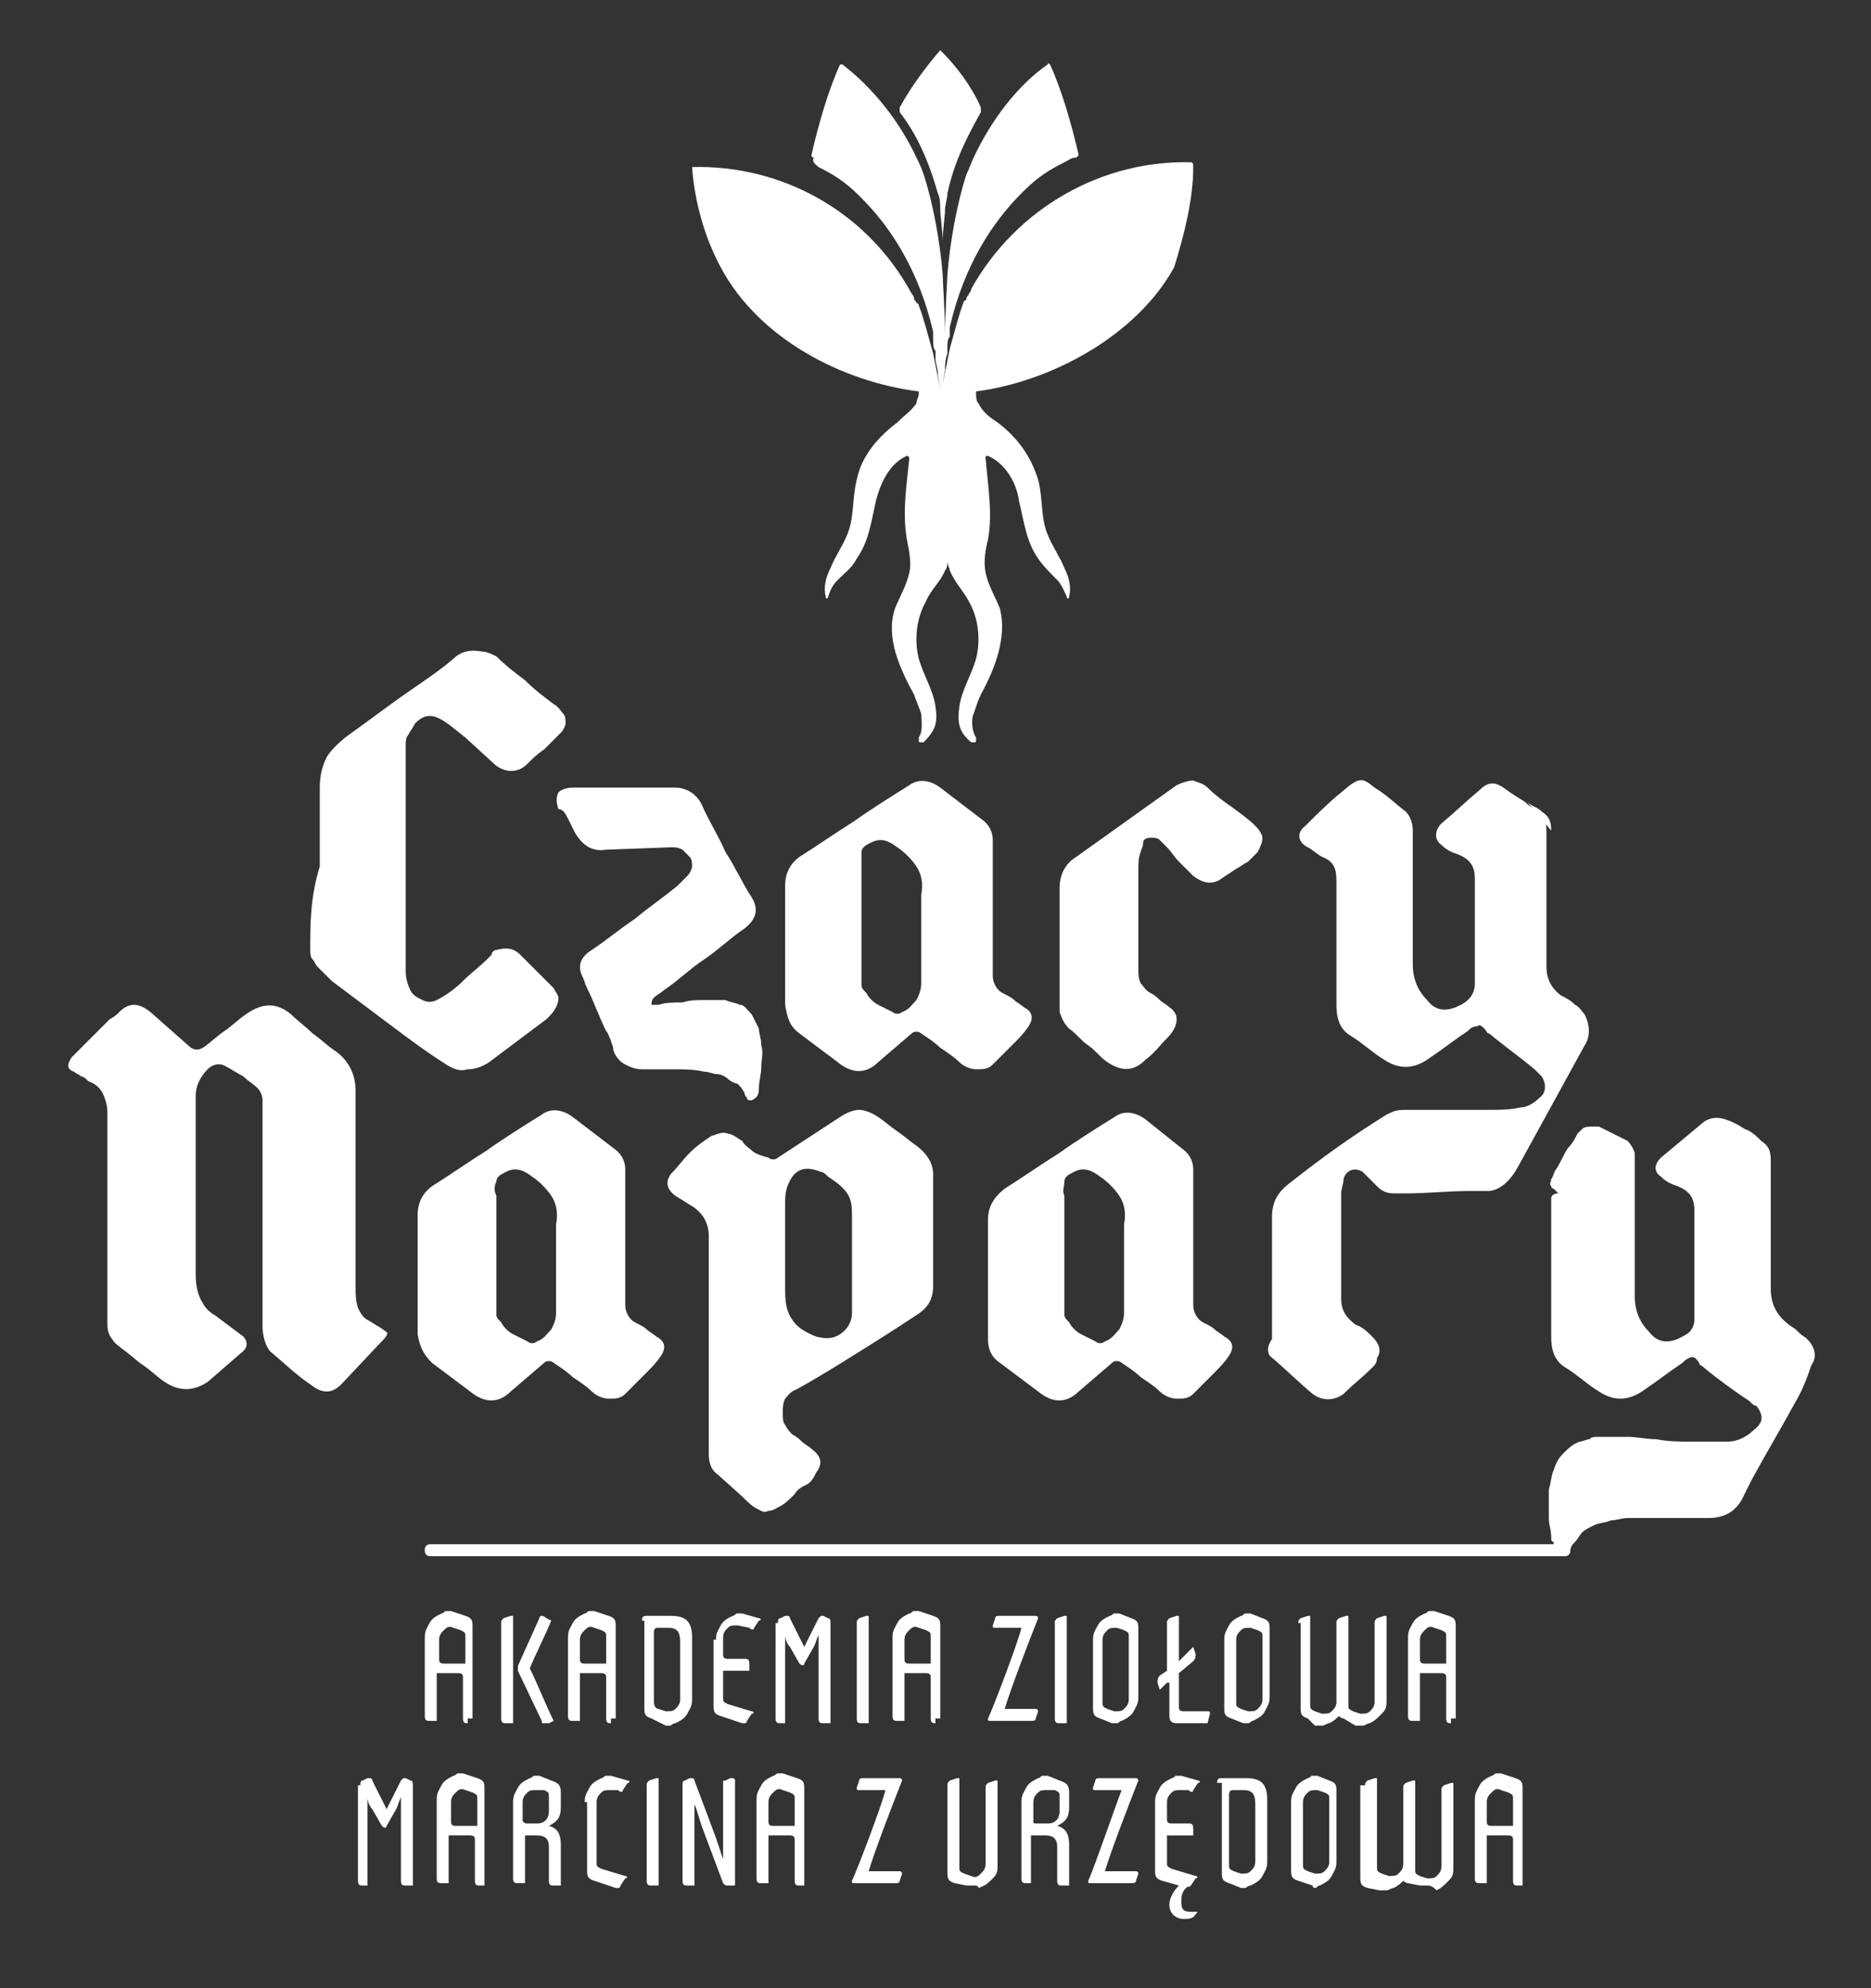 <?xml version="1.0" encoding="utf-8"?>
<!-- Generator: Adobe Illustrator 27.4.1, SVG Export Plug-In . SVG Version: 6.00 Build 0)  -->
<svg version="1.1" id="Warstwa_1" xmlns="http://www.w3.org/2000/svg" xmlns:xlink="http://www.w3.org/1999/xlink" x="0px" y="0px"
	 viewBox="0 0 78.4 83.3" style="enable-background:new 0 0 78.4 83.3;" xml:space="preserve">
<rect x="0" y="0" width="78.4" height="83.3" fill="#333333" stroke="none"/>
<style type="text/css">
	.st0{fill:#FFFFFF;}
</style>
<g>
	<g>
		<g>
			<path class="st0" d="M19.6,72.2c-0.1,0-0.2,0-0.2-0.2v-1.7c0-0.1,0-0.2-0.2-0.2h-0.9v2h-0.3c-0.1,0-0.2,0-0.2-0.2v-3.3
				c0-0.3,0.1-0.4,0.2-0.6c0.1-0.2,0.3-0.3,0.5-0.4c0.1,0,0.1-0.1,0.2-0.1c0.1,0,0.2,0,0.2,0l0.6,0.2c0.3,0.1,0.3,0.2,0.3,0.5v3.8
				H19.6z M19.5,68.6c0-0.2,0-0.2-0.2-0.3L19,68.2c-0.2-0.1-0.3,0-0.4,0.1c-0.1,0.1-0.2,0.2-0.2,0.4v0.8c0,0.1,0,0.2,0.2,0.2h0.9
				V68.6z"/>
			<path class="st0" d="M21,68c0-0.1,0-0.1,0.1-0.2l0.3-0.1c0,0,0.1,0,0.1,0c0,0,0,0,0,0.1v4.4h-0.3c-0.1,0-0.2,0-0.2-0.2V68z
				 M21.7,70c0-0.1,0-0.2,0-0.2l0.9-2c0-0.1,0.1-0.1,0.1-0.1c0,0,0.1,0,0.2,0.1l0.2,0.1c-0.2,0.5-0.7,1.5-0.9,2
				c0.3,0.6,0.7,1.6,1,2.2l-0.2,0.1c0,0-0.1,0-0.2,0c-0.1,0-0.1,0-0.1-0.1L21.7,70z"/>
			<path class="st0" d="M25.6,72.2c-0.1,0-0.2,0-0.2-0.2v-1.7c0-0.1,0-0.2-0.2-0.2h-0.9v2H24c-0.1,0-0.2,0-0.2-0.2v-3.3
				c0-0.3,0.1-0.4,0.2-0.6c0.1-0.2,0.3-0.3,0.5-0.4c0.1,0,0.1-0.1,0.2-0.1c0.1,0,0.2,0,0.2,0l0.6,0.2c0.3,0.1,0.3,0.2,0.3,0.5v3.8
				H25.6z M25.4,68.6c0-0.2,0-0.2-0.2-0.3l-0.3-0.1c-0.2-0.1-0.3,0-0.4,0.1c-0.1,0.1-0.2,0.2-0.2,0.4v0.8c0,0.1,0,0.2,0.2,0.2h0.9
				V68.6z"/>
			<path class="st0" d="M26.9,67.9c0-0.2,0.1-0.2,0.2-0.2h1c0.6,0,0.9,0.2,0.9,0.9v2.6c0,0.3-0.1,0.4-0.2,0.6
				c-0.1,0.2-0.3,0.3-0.5,0.4c-0.1,0-0.2,0.1-0.2,0.1c-0.1,0-0.2,0-0.2,0L27.3,72c-0.3-0.1-0.3-0.2-0.3-0.5V67.9z M27.6,71.6
				l0.3,0.1c0.2,0,0.3,0,0.4-0.1c0.1-0.1,0.2-0.2,0.2-0.4v-2.4c0-0.4-0.1-0.6-0.5-0.6h-0.4c-0.1,0-0.2,0-0.2,0.2v2.9
				C27.4,71.5,27.5,71.6,27.6,71.6z"/>
			<path class="st0" d="M30,68.7c0-0.3,0.1-0.4,0.2-0.6c0.1-0.2,0.3-0.3,0.5-0.4c0.1,0,0.1-0.1,0.2-0.1c0.1,0,0.2,0,0.2,0l0.7,0.2
				c0.1,0,0.1,0.1,0,0.1l-0.2,0.3c0,0.1-0.1,0.1-0.2,0l-0.5-0.1c-0.2,0-0.3,0-0.4,0.1c-0.1,0.1-0.2,0.2-0.2,0.4v0.7
				c0,0.1,0,0.2,0.2,0.2h0.7c0.1,0,0.2,0,0.2,0.2v0.3h-1.1v1.1c0,0.2,0,0.2,0.2,0.3l1,0.3c0.1,0,0.1,0.1,0,0.1l-0.2,0.3
				c0,0,0,0.1-0.1,0.1c0,0-0.1,0-0.1,0l-0.9-0.3c-0.3-0.1-0.3-0.2-0.3-0.5V68.7z"/>
			<path class="st0" d="M32.6,68c0-0.1,0-0.2,0.1-0.2l0.2-0.1c0,0,0.1,0,0.1,0c0,0,0.1,0,0.1,0.1l0.6,1.2l0.6-1.2
				c0.1-0.1,0.1-0.1,0.1-0.1c0,0,0.1,0,0.1,0l0.2,0.1c0.1,0,0.1,0.1,0.1,0.2v4.2h-0.3c-0.1,0-0.2,0-0.2-0.2v-2.7c0-0.3,0-0.5,0-0.8
				c-0.1,0.2-0.1,0.3-0.2,0.5l-0.4,0.7c0,0.1-0.1,0.1-0.2,0l-0.4-0.7c-0.1-0.1-0.2-0.3-0.2-0.5c0,0.3,0,0.6,0,0.8v2.9h-0.2
				c-0.1,0-0.2,0-0.2-0.2V68z"/>
			<path class="st0" d="M35.9,68c0-0.1,0-0.1,0.1-0.2l0.3-0.1c0,0,0.1,0,0.1,0c0,0,0,0,0,0.1v4.4h-0.3c-0.1,0-0.2,0-0.2-0.2V68z"/>
			<path class="st0" d="M39.2,72.2c-0.1,0-0.2,0-0.2-0.2v-1.7c0-0.1,0-0.2-0.2-0.2h-0.9v2h-0.3c-0.1,0-0.2,0-0.2-0.2v-3.3
				c0-0.3,0.1-0.4,0.2-0.6c0.1-0.2,0.3-0.3,0.5-0.4c0.1,0,0.1-0.1,0.2-0.1c0.1,0,0.2,0,0.2,0l0.6,0.2c0.3,0.1,0.3,0.2,0.3,0.5v3.8
				H39.2z M39,68.6c0-0.2,0-0.2-0.2-0.3l-0.3-0.1c-0.2-0.1-0.3,0-0.4,0.1c-0.1,0.1-0.2,0.2-0.2,0.4v0.8c0,0.1,0,0.2,0.2,0.2H39V68.6
				z"/>
			<path class="st0" d="M42.8,68.2h-1.1c-0.1,0-0.1,0-0.1-0.1l0.1-0.3c0-0.1,0.1-0.1,0.2-0.1h1.5c0.1,0,0.1,0.1,0.1,0.1
				c-0.4,1-1.2,3.1-1.4,3.8h1.3c0.1,0,0.1,0.1,0.1,0.1l-0.1,0.3c0,0.1-0.1,0.1-0.2,0.1h-1.7c-0.1,0-0.1,0-0.1-0.1
				C41.6,71.6,42.7,68.7,42.8,68.2z"/>
			<path class="st0" d="M44.2,68c0-0.1,0-0.1,0.1-0.2l0.3-0.1c0,0,0.1,0,0.1,0c0,0,0,0,0,0.1v4.4h-0.3c-0.1,0-0.2,0-0.2-0.2V68z"/>
			<path class="st0" d="M46.1,72c-0.3-0.1-0.3-0.2-0.3-0.5v-2.8c0-0.3,0.1-0.4,0.2-0.6c0.1-0.2,0.3-0.3,0.5-0.4
				c0.1,0,0.1-0.1,0.2-0.1c0.1,0,0.2,0,0.2,0l0.5,0.2c0.3,0.1,0.3,0.2,0.3,0.5v2.8c0,0.3-0.1,0.4-0.2,0.6c-0.1,0.2-0.3,0.3-0.5,0.4
				c-0.1,0-0.1,0.1-0.2,0.1s-0.2,0-0.2,0L46.1,72z M47.3,68.6c0-0.2,0-0.2-0.2-0.3l-0.3-0.1c-0.2,0-0.3,0-0.4,0.1
				c-0.1,0.1-0.2,0.2-0.2,0.4v2.6c0,0.2,0,0.2,0.2,0.3l0.3,0.1c0.2,0,0.3,0,0.4-0.1c0.1-0.1,0.2-0.2,0.2-0.4V68.6z"/>
			<path class="st0" d="M48.9,70.5l-0.3,0.3l-0.1-0.3c0-0.1,0-0.2,0.1-0.3l0.3-0.2V68c0-0.1,0-0.1,0.1-0.2l0.3-0.1c0,0,0.1,0,0.1,0
				c0,0,0,0,0,0.1v1.8L50,69l0.1,0.3c0,0.1,0,0.2-0.1,0.3l-0.6,0.5v1.4c0,0.1,0,0.2,0.2,0.2h1c0.1,0,0.1,0,0.1,0.1l-0.1,0.4h-1.3
				c-0.2,0-0.3-0.1-0.3-0.3V70.5z"/>
			<path class="st0" d="M51.6,72c-0.3-0.1-0.3-0.2-0.3-0.5v-2.8c0-0.3,0.1-0.4,0.2-0.6c0.1-0.2,0.3-0.3,0.5-0.4
				c0.1,0,0.1-0.1,0.2-0.1c0.1,0,0.2,0,0.2,0l0.5,0.2c0.3,0.1,0.3,0.2,0.3,0.5v2.8c0,0.3-0.1,0.4-0.2,0.6c-0.1,0.2-0.3,0.3-0.5,0.4
				c-0.1,0-0.1,0.1-0.2,0.1c-0.1,0-0.2,0-0.2,0L51.6,72z M52.9,68.6c0-0.2,0-0.2-0.2-0.3l-0.3-0.1c-0.2,0-0.3,0-0.4,0.1
				c-0.1,0.1-0.2,0.2-0.2,0.4v2.6c0,0.2,0,0.2,0.2,0.3l0.3,0.1c0.2,0,0.3,0,0.4-0.1c0.1-0.1,0.2-0.2,0.2-0.4V68.6z"/>
			<path class="st0" d="M54.4,68c0-0.1,0-0.1,0.1-0.2l0.3-0.1c0,0,0.1,0,0.1,0c0,0,0,0,0,0.1v3.6c0,0.2,0,0.2,0.2,0.3l0.3,0.1
				c0.2,0,0.3,0,0.4-0.1c0.1-0.1,0.2-0.2,0.2-0.4V68c0-0.1,0-0.1,0.1-0.2l0.3-0.1c0,0,0.1,0,0.1,0c0,0,0,0,0,0.1v3.6
				c0,0.2,0,0.2,0.2,0.3l0.3,0.1c0.2,0,0.3,0,0.4-0.1c0.1-0.1,0.2-0.2,0.2-0.4V68c0-0.1,0-0.1,0.1-0.2l0.3-0.1c0,0,0.1,0,0.1,0
				c0,0,0,0,0,0.1v3.4c0,0.3,0,0.4-0.2,0.6c-0.2,0.2-0.3,0.3-0.5,0.4c-0.1,0-0.2,0.1-0.3,0.1c-0.1,0-0.2,0-0.3,0L56.3,72
				c-0.1,0-0.2-0.1-0.2-0.1c-0.1,0.1-0.2,0.2-0.4,0.3c-0.1,0-0.2,0.1-0.3,0.1c-0.1,0-0.2,0-0.3,0L54.8,72c-0.3-0.1-0.3-0.2-0.3-0.5
				V68z"/>
			<path class="st0" d="M60.8,72.2c-0.1,0-0.2,0-0.2-0.2v-1.7c0-0.1,0-0.2-0.2-0.2h-0.9v2h-0.3c-0.1,0-0.2,0-0.2-0.2v-3.3
				c0-0.3,0.1-0.4,0.2-0.6c0.1-0.2,0.3-0.3,0.5-0.4c0.1,0,0.1-0.1,0.2-0.1c0.1,0,0.2,0,0.2,0l0.6,0.2c0.3,0.1,0.3,0.2,0.3,0.5v3.8
				H60.8z M60.6,68.6c0-0.2,0-0.2-0.2-0.3l-0.3-0.1c-0.2-0.1-0.3,0-0.4,0.1c-0.1,0.1-0.2,0.2-0.2,0.4v0.8c0,0.1,0,0.2,0.2,0.2h0.9
				V68.6z"/>
			<path class="st0" d="M15.1,74.8c0-0.1,0-0.2,0.1-0.2l0.2-0.1c0,0,0.1,0,0.1,0c0,0,0.1,0,0.1,0.1l0.6,1.2l0.6-1.2
				c0.1-0.1,0.1-0.1,0.1-0.1c0,0,0.1,0,0.1,0l0.2,0.1c0.1,0,0.1,0.1,0.1,0.2V79h-0.3c-0.1,0-0.2,0-0.2-0.2v-2.7c0-0.3,0-0.5,0-0.8
				c-0.1,0.2-0.1,0.3-0.2,0.5l-0.4,0.7c0,0.1-0.1,0.1-0.2,0l-0.4-0.7c-0.1-0.1-0.2-0.3-0.2-0.5c0,0.3,0,0.6,0,0.8V79h-0.2
				c-0.1,0-0.2,0-0.2-0.2V74.8z"/>
			<path class="st0" d="M20.1,79c-0.1,0-0.2,0-0.2-0.2v-1.7c0-0.1,0-0.2-0.2-0.2h-0.9v2h-0.3c-0.1,0-0.2,0-0.2-0.2v-3.3
				c0-0.3,0.1-0.4,0.2-0.6c0.1-0.2,0.3-0.3,0.5-0.4c0.1,0,0.1-0.1,0.2-0.1c0.1,0,0.2,0,0.2,0l0.6,0.2c0.3,0.1,0.3,0.2,0.3,0.5V79
				H20.1z M20,75.4c0-0.2,0-0.2-0.2-0.3L19.5,75c-0.2-0.1-0.3,0-0.4,0.1c-0.1,0.1-0.2,0.2-0.2,0.4v0.8c0,0.1,0,0.2,0.2,0.2H20V75.4z
				"/>
			<path class="st0" d="M21.5,75.5c0-0.3,0.1-0.4,0.2-0.6c0.1-0.2,0.3-0.3,0.5-0.4c0.1,0,0.1-0.1,0.2-0.1c0.1,0,0.2,0,0.2,0l0.5,0.2
				c0.3,0.1,0.4,0.2,0.4,0.5v0.6c0,0.4-0.1,0.6-0.5,0.8c0.4,0.1,0.5,0.4,0.5,0.8V79h-0.3c-0.1,0-0.2,0-0.2-0.2v-1.4
				c0-0.3-0.1-0.5-0.5-0.5H22v2h-0.3c-0.1,0-0.2,0-0.2-0.2V75.5z M22.1,76.4h0.4c0.4,0,0.5-0.3,0.5-0.5v-0.6c0-0.2,0-0.2-0.2-0.3
				L22.5,75c-0.2,0-0.3,0-0.4,0.1c-0.1,0.1-0.2,0.2-0.2,0.4v0.8C22,76.4,22,76.4,22.1,76.4z"/>
			<path class="st0" d="M24.5,75.5c0-0.3,0.1-0.4,0.2-0.6c0.1-0.2,0.3-0.3,0.5-0.4c0.1,0,0.1-0.1,0.2-0.1c0.1,0,0.2,0,0.2,0l0.7,0.2
				c0.1,0,0.1,0.1,0,0.1l-0.2,0.3c0,0.1-0.1,0.1-0.2,0L25.6,75c-0.2,0-0.3,0-0.4,0.1c-0.1,0.1-0.2,0.2-0.2,0.4V78
				c0,0.2,0,0.2,0.2,0.3l1,0.3c0.1,0,0.1,0.1,0,0.1L26,79c0,0,0,0.1-0.1,0.1c0,0-0.1,0-0.1,0l-0.9-0.3c-0.3-0.1-0.3-0.2-0.3-0.5
				V75.5z"/>
			<path class="st0" d="M27.1,74.8c0-0.1,0-0.1,0.1-0.2l0.3-0.1c0,0,0.1,0,0.1,0c0,0,0,0,0,0.1V79h-0.3c-0.1,0-0.2,0-0.2-0.2V74.8z"
				/>
			<path class="st0" d="M28.6,74.8c0-0.1,0-0.2,0.1-0.2l0.2-0.1c0,0,0,0,0.1,0c0,0,0.1,0,0.1,0.1L30,77c0.1,0.3,0.2,0.6,0.3,0.9
				c0-0.3,0-0.7,0-0.9v-2.3c0-0.1,0-0.1,0.1-0.1l0.2-0.1c0,0,0.1,0,0.1,0c0,0,0.1,0,0.1,0.1V79h-0.3c-0.1,0-0.1,0-0.2-0.1l-0.9-2.4
				c-0.1-0.3-0.2-0.7-0.3-0.9c0,0.3,0,0.6,0,1V79h-0.3c-0.1,0-0.2,0-0.2-0.2V74.8z"/>
			<path class="st0" d="M33.5,79c-0.1,0-0.2,0-0.2-0.2v-1.7c0-0.1,0-0.2-0.2-0.2h-0.9v2h-0.3c-0.1,0-0.2,0-0.2-0.2v-3.3
				c0-0.3,0.1-0.4,0.2-0.6c0.1-0.2,0.3-0.3,0.5-0.4c0.1,0,0.1-0.1,0.2-0.1c0.1,0,0.2,0,0.2,0l0.6,0.2c0.3,0.1,0.3,0.2,0.3,0.5V79
				H33.5z M33.3,75.4c0-0.2,0-0.2-0.2-0.3L32.8,75c-0.2-0.1-0.3,0-0.4,0.1c-0.1,0.1-0.2,0.2-0.2,0.4v0.8c0,0.1,0,0.2,0.2,0.2h0.9
				V75.4z"/>
			<path class="st0" d="M37.1,75H36c-0.1,0-0.1,0-0.1-0.1l0.1-0.3c0-0.1,0.1-0.1,0.2-0.1h1.5c0.1,0,0.1,0.1,0.1,0.1
				c-0.4,1-1.2,3.1-1.4,3.8h1.3c0.1,0,0.1,0.1,0.1,0.1l-0.1,0.3c0,0.1-0.1,0.1-0.2,0.1h-1.7c-0.1,0-0.1,0-0.1-0.1
				C35.9,78.4,37,75.5,37.1,75z"/>
			<path class="st0" d="M39.7,74.8c0-0.1,0-0.1,0.1-0.2l0.3-0.1c0,0,0.1,0,0.1,0c0,0,0,0,0,0.1v3.6c0,0.2,0,0.2,0.2,0.3l0.3,0.1
				c0.2,0.1,0.3,0,0.4-0.1c0.1-0.1,0.2-0.2,0.2-0.4v-3.2c0-0.1,0-0.1,0.1-0.2l0.3-0.1c0,0,0.1,0,0.1,0c0,0,0,0,0,0.1v3.4
				c0,0.3,0,0.4-0.2,0.6c-0.2,0.2-0.3,0.3-0.6,0.4C41,79,40.9,79,40.8,79c-0.1,0-0.2,0-0.3,0l-0.5-0.1c-0.3-0.1-0.3-0.2-0.3-0.5
				V74.8z"/>
			<path class="st0" d="M42.8,75.5c0-0.3,0.1-0.4,0.2-0.6c0.1-0.2,0.3-0.3,0.5-0.4c0.1,0,0.1-0.1,0.2-0.1c0.1,0,0.2,0,0.2,0l0.5,0.2
				c0.3,0.1,0.4,0.2,0.4,0.5v0.6c0,0.4-0.1,0.6-0.5,0.8c0.4,0.1,0.5,0.4,0.5,0.8V79h-0.3c-0.1,0-0.2,0-0.2-0.2v-1.4
				c0-0.3-0.1-0.5-0.5-0.5h-0.6v2H43c-0.1,0-0.2,0-0.2-0.2V75.5z M43.5,76.4h0.4c0.4,0,0.5-0.3,0.5-0.5v-0.6c0-0.2,0-0.2-0.2-0.3
				L43.9,75c-0.2,0-0.3,0-0.4,0.1c-0.1,0.1-0.2,0.2-0.2,0.4v0.8C43.3,76.4,43.3,76.4,43.5,76.4z"/>
			<path class="st0" d="M47,75h-1.1c-0.1,0-0.1,0-0.1-0.1l0.1-0.3c0-0.1,0.1-0.1,0.2-0.1h1.5c0.1,0,0.1,0.1,0.1,0.1
				c-0.4,1-1.2,3.1-1.4,3.8h1.3c0.1,0,0.1,0.1,0.1,0.1l-0.1,0.3c0,0.1-0.1,0.1-0.2,0.1h-1.7c-0.1,0-0.1,0-0.1-0.1
				C45.8,78.4,46.8,75.5,47,75z"/>
			<path class="st0" d="M48.4,75.5c0-0.3,0.1-0.4,0.2-0.6c0.1-0.2,0.3-0.3,0.5-0.4c0.1,0,0.1-0.1,0.2-0.1c0.1,0,0.2,0,0.2,0l0.7,0.2
				c0.1,0,0.1,0.1,0,0.1l-0.2,0.3c0,0.1-0.1,0.1-0.2,0L49.5,75c-0.2,0-0.3,0-0.4,0.1c-0.1,0.1-0.2,0.2-0.2,0.4v0.7
				c0,0.1,0,0.2,0.2,0.2h0.7c0.1,0,0.2,0,0.2,0.2v0.3h-1.1V78c0,0.2,0,0.2,0.2,0.3l1,0.3c0.1,0,0.1,0.1,0,0.1L49.9,79
				c-0.1,0.1-0.1,0-0.2,0.1c-0.2,0.2-0.2,0.4-0.2,0.6c0,0.3,0.1,0.4,0.4,0.4c0.1,0,0.1,0,0.2,0c0.1,0,0.1,0,0,0.1
				c-0.1,0.2-0.3,0.2-0.5,0.2c-0.3,0-0.6-0.2-0.6-0.6c0-0.3,0.2-0.6,0.4-0.8l-0.7-0.2c-0.3-0.1-0.3-0.2-0.3-0.5V75.5z"/>
			<path class="st0" d="M51,74.7c0-0.2,0.1-0.2,0.2-0.2h1c0.6,0,0.9,0.2,0.9,0.9V78c0,0.3-0.1,0.4-0.2,0.6c-0.1,0.2-0.3,0.3-0.5,0.4
				c-0.1,0-0.2,0.1-0.2,0.1c-0.1,0-0.2,0-0.2,0l-0.5-0.2c-0.3-0.1-0.3-0.2-0.3-0.5V74.7z M51.7,78.4l0.3,0.1c0.2,0,0.3,0,0.4-0.1
				c0.1-0.1,0.2-0.2,0.2-0.4v-2.4c0-0.4-0.1-0.6-0.5-0.6h-0.4c-0.1,0-0.2,0-0.2,0.2v2.9C51.5,78.3,51.5,78.3,51.7,78.4z"/>
			<path class="st0" d="M54.4,78.8c-0.3-0.1-0.3-0.2-0.3-0.5v-2.8c0-0.3,0.1-0.4,0.2-0.6c0.1-0.2,0.3-0.3,0.5-0.4
				c0.1,0,0.1-0.1,0.2-0.1c0.1,0,0.2,0,0.2,0l0.5,0.2c0.3,0.1,0.3,0.2,0.3,0.5V78c0,0.3-0.1,0.4-0.2,0.6c-0.1,0.2-0.3,0.3-0.5,0.4
				c-0.1,0-0.1,0.1-0.2,0.1S55,79,55,79L54.4,78.8z M55.7,75.4c0-0.2,0-0.2-0.2-0.3L55.2,75c-0.2,0-0.3,0-0.4,0.1
				c-0.1,0.1-0.2,0.2-0.2,0.4v2.6c0,0.2,0,0.2,0.2,0.3l0.3,0.1c0.2,0,0.3,0,0.4-0.1c0.1-0.1,0.2-0.2,0.2-0.4V75.4z"/>
			<path class="st0" d="M57.2,74.8c0-0.1,0-0.1,0.1-0.2l0.3-0.1c0,0,0.1,0,0.1,0c0,0,0,0,0,0.1v3.6c0,0.2,0,0.2,0.2,0.3l0.3,0.1
				c0.2,0,0.3,0,0.4-0.1c0.1-0.1,0.2-0.2,0.2-0.4v-3.2c0-0.1,0-0.1,0.1-0.2l0.3-0.1c0,0,0.1,0,0.1,0c0,0,0,0,0,0.1v3.6
				c0,0.2,0,0.2,0.2,0.3l0.3,0.1c0.2,0,0.3,0,0.4-0.1c0.1-0.1,0.2-0.2,0.2-0.4v-3.2c0-0.1,0-0.1,0.1-0.2l0.3-0.1c0,0,0.1,0,0.1,0
				c0,0,0,0,0,0.1v3.4c0,0.3,0,0.4-0.2,0.6c-0.2,0.2-0.3,0.3-0.5,0.4C60,79,59.9,79,59.8,79c-0.1,0-0.2,0-0.3,0l-0.5-0.1
				c-0.1,0-0.2-0.1-0.2-0.1c-0.1,0.1-0.2,0.2-0.4,0.3c-0.1,0-0.2,0.1-0.3,0.1c-0.1,0-0.2,0-0.3,0l-0.5-0.1c-0.3-0.1-0.3-0.2-0.3-0.5
				V74.8z"/>
			<path class="st0" d="M63.6,79c-0.1,0-0.2,0-0.2-0.2v-1.7c0-0.1,0-0.2-0.2-0.2h-0.9v2H62c-0.1,0-0.2,0-0.2-0.2v-3.3
				c0-0.3,0.1-0.4,0.2-0.6c0.1-0.2,0.3-0.3,0.5-0.4c0.1,0,0.1-0.1,0.2-0.1c0.1,0,0.2,0,0.2,0l0.6,0.2c0.3,0.1,0.3,0.2,0.3,0.5V79
				H63.6z M63.4,75.4c0-0.2,0-0.2-0.2-0.3L62.9,75c-0.2-0.1-0.3,0-0.4,0.1c-0.1,0.1-0.2,0.2-0.2,0.4v0.8c0,0.1,0,0.2,0.2,0.2h0.9
				V75.4z"/>
		</g>
	</g>
	<g>
		<path class="st0" d="M13,39.8c0,0.1,0,0.3,0.1,0.4c0.1,0.1,0.1,0.2,0.2,0.3c0.1,0.1,0.2,0.2,0.3,0.3c0.1,0.1,0.2,0.2,0.3,0.3
			c0.8,0.6,1.6,1.2,2.4,1.8c0.8,0.6,1.6,1.2,2.4,1.7c0.3,0.2,0.6,0.3,0.9,0.2c0.3,0,0.6-0.1,0.9-0.3c0.4-0.3,0.8-0.6,1.2-0.9
			c0.4-0.3,0.8-0.6,1.2-0.9c0.2-0.2,0.3-0.3,0.4-0.5c0.1-0.2,0.1-0.3,0.1-0.4c0-0.1-0.1-0.2-0.2-0.4c-0.2-0.2-0.5-0.5-0.7-0.7
			c-0.2-0.2-0.5-0.5-0.7-0.7c-0.3-0.3-0.6-0.3-1-0.2c-0.1,0-0.2,0.1-0.2,0.2c-0.1,0.1-0.1,0.1-0.2,0.2c-0.3,0.3-0.7,0.6-1,0.9
			c-0.3,0.3-0.7,0.6-1.1,0.8c-0.2,0.1-0.4,0.1-0.6,0c-0.2-0.1-0.4-0.2-0.5-0.4c-0.1-0.2-0.2-0.5-0.2-0.8c0-1.6,0-2.9,0-3.9
			c0-1,0-1.9,0-2.6c0-0.7,0-1.2,0-1.7c0-0.4,0-0.8,0-1.2c0-0.2,0-0.4,0.1-0.5c0.1-0.2,0.2-0.3,0.3-0.5c0.3-0.3,0.6-0.4,1-0.2
			c0.4,0.2,0.7,0.5,1.1,0.8l1.2,1.1c0.2,0.2,0.5,0.3,0.7,0.3c0.3,0,0.5-0.1,0.7-0.3c0.2-0.2,0.4-0.4,0.7-0.6
			c0.2-0.2,0.4-0.4,0.7-0.7c0.1-0.1,0.2-0.3,0.2-0.4c0-0.1,0-0.3-0.1-0.4c-0.1-0.1-0.2-0.3-0.4-0.4c-0.4-0.3-0.8-0.6-1.2-1
			c-0.4-0.3-0.8-0.6-1.2-1c-0.2-0.1-0.4-0.2-0.6-0.2c-0.5-0.1-0.9,0-1.2,0.3c-0.7,0.6-1.5,1.1-2.2,1.6c-0.7,0.5-1.5,1.1-2.2,1.6
			c-0.4,0.3-0.7,0.6-0.9,0.9c-0.2,0.4-0.3,0.8-0.3,1.3c0,1.1,0,2.2,0,3.3C13,37.6,13,38.7,13,39.8z"/>
		<path class="st0" d="M33.5,43.3l1.6,1.2c0.6,0.5,1.2,0.5,1.7,0l1.4-1.2c0.1-0.1,0.3-0.1,0.4,0c0.3,0.2,0.6,0.4,0.8,0.6
			c0.3,0.2,0.6,0.4,0.8,0.6c0.2,0.2,0.5,0.3,0.7,0.3c0.3,0,0.5,0,0.7-0.2c0.3-0.3,0.5-0.5,0.8-0.8s0.5-0.5,0.7-0.8
			c0.2-0.3,0.2-0.6-0.2-0.8c-0.1-0.1-0.3-0.2-0.4-0.3c-0.1-0.1-0.3-0.2-0.5-0.3c-0.2-0.1-0.4-0.4-0.4-0.7v-5.7
			c0-0.4-0.2-0.7-0.5-0.9l-1.7-1.3c-0.4-0.3-0.9-0.4-1.3-0.1c-0.8,0.5-1.6,1-2.3,1.5c-0.8,0.5-1.5,1-2.3,1.5
			c-0.4,0.3-0.6,0.7-0.6,1.2c0,0.8,0,1.6,0,2.5c0,0.8,0,1.6,0,2.5C33,42.7,33.1,43,33.5,43.3z M36.1,35.7c0-0.2,0.2-0.3,0.4-0.4
			c0.4-0.2,0.7-0.1,1.1,0.2c0.3,0.2,0.6,0.5,0.8,0.8c0.2,0.3,0.3,0.7,0.2,1.2c0,0.6,0,1.1,0,1.5c0,0.4,0,0.7,0,1s0,0.5,0,0.7
			c0,0.2,0,0.4,0,0.5c0,0.3-0.1,0.5-0.2,0.7c-0.2,0.2-0.3,0.4-0.6,0.5c-0.1,0.1-0.3,0.1-0.4,0c-0.2-0.1-0.4-0.2-0.6-0.3
			c-0.2-0.1-0.4-0.3-0.5-0.5c-0.1-0.1-0.2-0.2-0.2-0.3c0-0.1,0-0.2,0-0.4c0-0.8,0-1.5,0-2.3c0-0.8,0-1.5,0-2.3
			C36.1,36.1,36.1,35.9,36.1,35.7z"/>
		<path class="st0" d="M44.8,43.1c0.3,0.2,0.5,0.5,0.8,0.7c0.3,0.2,0.5,0.5,0.8,0.7c0.6,0.4,1.1,0.4,1.6-0.1
			c0.4-0.3,0.6-0.6,0.8-0.8c0.2-0.2,0.3-0.3,0.4-0.5c0.2-0.4,0.1-0.7-0.2-0.9c-0.1-0.1-0.3-0.2-0.4-0.3c-0.1-0.1-0.2-0.2-0.4-0.3
			c-0.2-0.1-0.3-0.3-0.4-0.4c-0.1-0.2-0.1-0.4-0.1-0.6c0-0.6,0-1.2,0-1.6s0-0.7,0-1s0-0.4,0-0.6c0-0.1,0-0.2,0-0.3
			c0-0.2,0-0.5,0-0.7c0-0.2,0-0.5,0.1-0.7c0-0.1,0.1-0.2,0.1-0.4c0-0.1,0.1-0.2,0.3-0.2c0.2,0,0.3,0,0.4,0.1
			c0.1,0.1,0.2,0.2,0.3,0.3c0.2,0.2,0.3,0.4,0.5,0.6c0.2,0.2,0.4,0.4,0.6,0.6c0.4,0.3,0.8,0.4,1.2,0.1l0.6-0.4
			c0.2-0.1,0.3-0.2,0.5-0.3c0.1-0.1,0.3-0.3,0.4-0.4c0.1-0.2,0.2-0.4,0.2-0.6c0-0.1-0.1-0.3-0.3-0.5c-0.3-0.3-0.6-0.5-1-0.8
			c-0.3-0.2-0.7-0.5-1-0.8c-0.2-0.2-0.4-0.2-0.6-0.3c-0.2,0-0.5,0.1-0.7,0.2l-4.2,3c-0.5,0.3-0.7,0.8-0.7,1.3c0,0.9,0,1.7,0,2.6
			c0,0.8,0,1.7,0,2.6C44.5,42.7,44.6,42.9,44.8,43.1z"/>
		<path class="st0" d="M18.1,57.1l1.6,1.2c0.6,0.5,1.2,0.5,1.7,0l1.4-1.2c0.1-0.1,0.3-0.1,0.4,0c0.3,0.2,0.6,0.4,0.8,0.6
			c0.3,0.2,0.6,0.4,0.8,0.6c0.2,0.2,0.5,0.3,0.7,0.3c0.3,0,0.5,0,0.7-0.2c0.3-0.3,0.5-0.5,0.8-0.8c0.3-0.3,0.5-0.5,0.7-0.8
			c0.2-0.3,0.2-0.6-0.2-0.8c-0.1-0.1-0.3-0.2-0.4-0.3c-0.1-0.1-0.3-0.2-0.5-0.3c-0.2-0.1-0.4-0.4-0.4-0.7v-5.7
			c0-0.4-0.2-0.7-0.5-0.9l-1.7-1.3c-0.4-0.3-0.9-0.4-1.3-0.1c-0.8,0.5-1.6,1-2.3,1.5c-0.8,0.5-1.5,1-2.3,1.5
			c-0.4,0.3-0.6,0.7-0.6,1.2c0,0.8,0,1.6,0,2.5c0,0.8,0,1.6,0,2.5C17.6,56.5,17.8,56.8,18.1,57.1z M20.8,49.5c0-0.2,0.2-0.3,0.4-0.4
			c0.4-0.2,0.7-0.1,1.1,0.2c0.3,0.2,0.6,0.5,0.8,0.8c0.2,0.3,0.3,0.7,0.2,1.2c0,0.6,0,1.1,0,1.5c0,0.4,0,0.7,0,1c0,0.3,0,0.5,0,0.7
			c0,0.2,0,0.4,0,0.5c0,0.3-0.1,0.5-0.2,0.7c-0.2,0.2-0.3,0.4-0.6,0.5c-0.1,0.1-0.3,0.1-0.4,0c-0.2-0.1-0.4-0.2-0.6-0.3
			c-0.2-0.1-0.4-0.3-0.5-0.5c-0.1-0.1-0.2-0.2-0.2-0.3c0-0.1,0-0.2,0-0.4c0-0.8,0-1.5,0-2.3c0-0.8,0-1.5,0-2.3
			C20.7,49.9,20.7,49.7,20.8,49.5z"/>
		<path class="st0" d="M31.5,48.2c-0.1-0.1-0.3-0.2-0.4-0.4c-0.2-0.1-0.4-0.3-0.6-0.3c-0.2-0.1-0.4,0-0.7,0.1
			c-0.3,0.2-0.6,0.4-0.9,0.7c-0.3,0.3-0.5,0.6-0.8,0.9c-0.2,0.3-0.2,0.6,0.2,0.9l0.8,0.5c0.4,0.3,0.6,0.7,0.6,1.2v9.1
			c0,0.4,0.1,0.7,0.4,0.9l1,0.9c0.2,0.2,0.4,0.4,0.6,0.5c0.2,0.1,0.3,0.2,0.5,0.1c0.2,0,0.3-0.1,0.5-0.2c0.2-0.1,0.4-0.3,0.6-0.5
			c0.1-0.2,0.3-0.3,0.5-0.4c0.2-0.1,0.3-0.3,0.4-0.5c0.3-0.4,0.2-0.7-0.2-1c-0.1-0.1-0.3-0.2-0.4-0.3c-0.1-0.1-0.2-0.2-0.4-0.3
			c-0.1-0.1-0.2-0.2-0.3-0.4c-0.1-0.1-0.1-0.3-0.1-0.5c0-0.2,0-0.4,0.1-0.6c0.1-0.1,0.2-0.3,0.5-0.4c0.9-0.5,1.7-1,2.5-1.5
			c0.8-0.5,1.6-1,2.5-1.6c0.5-0.3,0.7-0.7,0.7-1.2v-4.7c0-0.5-0.3-0.9-0.7-1.2c-0.3-0.2-0.5-0.4-0.8-0.6c-0.3-0.2-0.5-0.4-0.8-0.6
			c-0.3-0.2-0.6-0.3-0.8-0.3s-0.5,0.1-0.8,0.3l-2.6,1.7c-0.1,0.1-0.3,0.1-0.4,0C31.8,48.4,31.6,48.3,31.5,48.2z M32.9,50.3
			c0-0.4,0.1-0.7,0.3-1c0.3-0.4,0.7-0.4,1.2-0.2c0.1,0,0.2,0.1,0.3,0.2c0.3,0.2,0.6,0.4,0.8,0.7c0.2,0.3,0.2,0.6,0.2,1l0,4
			c0,0.4-0.2,0.7-0.5,0.9c-0.3,0.2-0.6,0.2-1,0.1c-0.5-0.2-0.8-0.4-1-0.7c-0.2-0.3-0.3-0.6-0.3-1.2V50.3z"/>
		<path class="st0" d="M41.4,51.1c0,0.8,0,1.6,0,2.5c0,0.8,0,1.6,0,2.5c0,0.5,0.2,0.8,0.5,1l1.6,1.2c0.6,0.5,1.2,0.5,1.7,0l1.4-1.2
			c0.1-0.1,0.3-0.1,0.4,0c0.3,0.2,0.6,0.4,0.8,0.6c0.3,0.2,0.6,0.4,0.8,0.6c0.2,0.2,0.5,0.3,0.7,0.3c0.3,0,0.5,0,0.7-0.2
			c0.3-0.3,0.5-0.5,0.8-0.8c0.3-0.3,0.5-0.5,0.7-0.8c0.2-0.3,0.2-0.6-0.2-0.8c-0.1-0.1-0.3-0.2-0.4-0.3c-0.1-0.1-0.3-0.2-0.5-0.3
			c-0.2-0.1-0.4-0.4-0.4-0.7v-5.7c0-0.4-0.2-0.7-0.5-0.9L48,46.9c-0.4-0.3-0.9-0.4-1.3-0.1c-0.8,0.5-1.6,1-2.3,1.5
			c-0.8,0.5-1.5,1-2.3,1.5C41.6,50.2,41.4,50.6,41.4,51.1z M44.6,49.5c0-0.2,0.2-0.3,0.4-0.4c0.4-0.2,0.7-0.1,1.1,0.2
			c0.3,0.2,0.6,0.5,0.8,0.8c0.2,0.3,0.3,0.7,0.2,1.2c0,0.6,0,1.1,0,1.5c0,0.4,0,0.7,0,1c0,0.3,0,0.5,0,0.7c0,0.2,0,0.4,0,0.5
			c0,0.3-0.1,0.5-0.2,0.7c-0.2,0.2-0.3,0.4-0.6,0.5c-0.1,0.1-0.3,0.1-0.4,0c-0.2-0.1-0.4-0.2-0.6-0.3c-0.2-0.1-0.4-0.3-0.5-0.5
			c-0.1-0.1-0.2-0.2-0.2-0.3c0-0.1,0-0.2,0-0.4c0-0.8,0-1.5,0-2.3c0-0.8,0-1.5,0-2.3C44.5,49.9,44.6,49.7,44.6,49.5z"/>
		<path class="st0" d="M23.8,34.3c0.1,0.2,0.2,0.4,0.3,0.6c0.3,0.5,0.7,0.8,1.3,0.7l2.7-0.1c0.2,0,0.3,0,0.5,0.1
			c0.1,0.1,0.2,0.2,0.3,0.3C29,36,29,36.2,29,36.3c0,0.1-0.1,0.3-0.2,0.4l-0.4,0.4c-0.6,0.5-1.2,0.9-1.8,1.4
			c-0.6,0.4-1.2,0.9-1.8,1.3c-0.5,0.3-0.6,0.7-0.4,1.1h0c0.1,0.2,0.1,0.3,0.2,0.5c0.3,0.6,0.5,1.2,0.8,1.8c0.1,0.1,0.1,0.2,0.2,0.4
			c0,0.1,0.1,0.2,0.1,0.4c0.1,0.3,0.3,0.5,0.5,0.6c0.2,0.1,0.4,0.2,0.7,0.2c0.4,0,0.9,0,1.3,0c0.4,0,0.9,0,1.3,0.1
			c0.2,0,0.4,0.1,0.5,0.1c0.2,0,0.4,0.1,0.5,0.2c0.1,0.1,0.3,0.2,0.4,0.2c0.1,0.1,0.2,0.2,0.3,0.4c0,0.1,0.1,0.2,0.1,0.2
			c0,0.1,0.1,0.1,0.2,0.1c0.2-0.1,0.3-0.2,0.3-0.5c0-0.3,0.1-0.6,0.1-0.9c0-0.3,0.1-0.6,0-0.9c0-0.3-0.1-0.5-0.1-0.7
			c-0.1-0.2-0.2-0.4-0.3-0.6c-0.2-0.2-0.3-0.4-0.5-0.4c-0.2-0.1-0.4-0.1-0.6-0.2c-0.3,0-0.6,0-0.9,0c-0.3,0-0.6,0-0.9,0.1
			c-0.4,0-0.7,0-1,0.1c-0.1,0-0.2,0-0.3,0c0-0.1,0-0.2,0.1-0.3c0.1-0.1,0.3-0.2,0.4-0.3c0.6-0.4,1.1-0.9,1.7-1.3
			c0.6-0.4,1.1-0.9,1.7-1.3c0.5-0.4,0.6-0.8,0.3-1.3c-0.4-0.6-0.7-1.3-1.1-1.9c-0.3-0.7-0.7-1.3-1-2c-0.2-0.4-0.6-0.7-1.1-0.7
			c-1.5,0-2.9,0-4.3,0c-0.3,0-0.5,0.1-0.6,0.2c-0.1,0.2-0.1,0.4,0,0.7C23.6,33.9,23.7,34.1,23.8,34.3z"/>
		<path class="st0" d="M53.2,56.8c0.6,0.5,1.2,1.1,1.8,1.6c0.4,0.3,0.9,0.3,1.3,0c0.4-0.4,0.8-0.7,1.2-1.1c0.1-0.1,0.2-0.2,0.2-0.4
			c0.2-0.3,0.1-0.6-0.2-0.9c-0.2-0.2-0.4-0.4-0.7-0.5c-0.4-0.3-0.6-0.6-0.6-1.1c0-1.5,0-2.9,0-4.4c0-0.2,0.1-0.4,0.1-0.6
			c0.1-0.4,0.5-0.5,0.8-0.3c0.2,0.2,0.4,0.4,0.6,0.6c0.2,0.2,0.4,0.3,0.7,0.3c0.2,0,0.4,0,0.5,0c0.9,0,1.8-0.1,2.7-0.1l0,0l0.6,0
			h0.1c0,0,0.7,0.1,1.3-1c0.5-0.9,2.8-5.1,2.8-5.1s0.4-0.5,0-1.3c-0.1-0.1-0.2-0.3-0.4-0.4c-0.2-0.2-0.4-0.3-0.6-0.4
			c-0.4-0.3-0.6-0.7-0.6-1.2c0-1.5,0-3,0-4.5c0-0.4,0-0.8,0-1.2c0-0.4-0.1-0.6-0.4-0.8c-0.2-0.2-0.3-0.2-0.5-0.4
			c-0.3-0.2-0.5-0.3-0.9-0.6c-0.3-0.2-0.6-0.3-1,0.1c-0.6,0.5-1,0.9-1.6,1.4c-0.3,0.3-0.3,0.7,0,0.9c0.2,0.2,0.4,0.3,0.7,0.4
			c0.5,0.2,0.7,0.5,0.7,1c0,0.8,0,1.7,0,2.5c0,0.6,0,1.3,0,1.9c0,0.5-0.3,0.8-0.8,1c-0.5,0.2-0.9,0.1-1.2-0.3
			c-0.4-0.4-0.6-0.9-0.6-1.5c0-1.9,0-3.7,0-5.6c0-0.3-0.1-0.6-0.3-0.8c-0.4-0.3-0.8-0.7-1.3-1c-0.5-0.4-0.6-0.5-1.4,0.2
			c-0.5,0.4-1,0.9-1.5,1.4c-0.4,0.3-0.3,0.7,0.1,0.9c0.2,0.1,0.4,0.3,0.6,0.4c0.5,0.2,0.6,0.5,0.6,1c0,1.7,0,3.5,0,5.2
			c0,0.5,0.1,1,0.6,1.3c0.5,0.3,0.9,0.7,1.4,1c0.6,0.4,1.2,0.4,1.8,0c0.6-0.4,1.1-0.8,1.7-1.2c0.1-0.1,0.2-0.2,0.4-0.2
			c0.1-0.1,0.2,0,0.3,0.1c0.1,0.1,0.1,0.2,0.2,0.2c0.6,0.5,1.3,1,1.9,1.5c0.1,0.1,0.2,0.2,0.3,0.3c0.2,0.3,0.2,0.7-0.1,0.9
			c-0.2,0.2-0.5,0.4-0.8,0.4c-0.4,0.1-0.9,0.1-1.3,0.1c-0.9,0-2.6,0-3.4,0c-0.4,0-0.5,0-0.9,0.2c-1.6,1-2.7,1.8-4.1,2.9
			c-0.5,0.4-0.7,0.8-0.7,1.4c0,1.1,0,2.2,0,3.3c0,0.6,0,1.2,0,1.8C53.1,56.4,53.1,56.6,53.2,56.8z"/>
		<path class="st0" d="M65,34.8c0-0.4-0.1-0.6-0.4-0.8c-0.2-0.2-0.4-0.2-0.6-0.4"/>
		<path class="st0" d="M15.9,55.6c-0.2-0.1-0.3-0.2-0.5-0.3c-0.2-0.1-0.3-0.3-0.4-0.5c-0.1-0.3-0.1-0.6-0.1-0.9c0-1.4,0-2.7,0-4.1
			c0-1.4,0-2.7,0-4.1c0-0.7-0.3-1.3-0.9-1.7c-0.3-0.2-0.6-0.5-0.9-0.7c-0.3-0.3-0.6-0.5-0.9-0.8c-0.6-0.5-1.2-0.5-1.9,0
			c-0.3,0.2-0.6,0.5-0.9,0.7c-0.3,0.2-0.6,0.5-0.9,0.7c-0.2,0.1-0.3,0.1-0.5,0l-1.7-1.5c-0.5-0.4-0.9-0.4-1.3,0
			c-0.1,0.1-0.2,0.2-0.4,0.3c-0.1,0.1-0.2,0.2-0.4,0.4c-0.2,0.2-0.4,0.4-0.6,0.6c-0.2,0.2-0.4,0.4-0.6,0.6c-0.2,0.3-0.2,0.5,0.1,0.6
			c0.1,0.1,0.2,0.1,0.3,0.2c0.1,0,0.2,0.1,0.3,0.2c0.3,0.1,0.5,0.3,0.6,0.5c0.1,0.2,0.2,0.5,0.2,0.8c0,1.5,0,2.7,0,3.7
			c0,1,0,1.8,0,2.4s0,1.2,0,1.6c0,0.4,0,0.8,0,1.2c0,0.3,0.1,0.5,0.2,0.6c0.1,0.2,0.3,0.3,0.4,0.4c0.3,0.2,0.6,0.5,0.9,0.7
			c0.3,0.2,0.6,0.5,0.9,0.7c0.3,0.2,0.6,0.3,0.9,0.3c0.3,0,0.6-0.1,0.9-0.3l1.5-1.3c0,0,0,0,0,0c0.3-0.3,0-0.6,0-0.6l-1.2-0.9l0,0
			c-0.2-0.1-0.4-0.3-0.5-0.5c-0.2-0.3-0.3-0.7-0.3-1.2v-7.5c0-0.4,0.2-0.8,0.5-1.1c0.2-0.2,0.5-0.3,0.8-0.1c0.2,0.1,0.5,0.3,0.7,0.4
			c0.2,0.2,0.4,0.3,0.6,0.5c0.1,0.1,0.2,0.3,0.2,0.5l0,7.2l0,1.2c0,0,0,0,0,0v1.1c0,0,0,0.6,0.3,1c0.6,0.5,1.1,1,1.7,1.4
			c0.5,0.4,0.9,0.4,1.3,0l1.6-1.7c0.2-0.2,0.4-0.4,0.3-0.5C16.3,55.9,16.2,55.8,15.9,55.6z"/>
		<path class="st0" d="M75.6,56c-0.2-0.1-0.3-0.3-0.5-0.4c-0.6-0.4-0.9-0.9-0.9-1.6c0-0.1,0-0.3,0-0.4c0-1.3,0-2.5,0-3.8
			c0-0.4,0-0.8,0-1.2c0-0.4-0.1-0.6-0.4-0.8c-0.2-0.2-0.4-0.4-0.7-0.5c-0.3-0.2-0.5-0.3-0.8-0.4c-0.3-0.1-0.6-0.1-0.9,0.1
			c-0.6,0.5-1.2,1-1.8,1.5c-0.3,0.3-0.3,0.6,0,0.8c0.2,0.2,0.4,0.3,0.7,0.4c0.5,0.2,0.7,0.5,0.7,1c0,0.8,0,1.7,0,2.5
			c0,0.6,0,1.3,0,1.9c0,0.1,0,0.1,0,0.2l0,0c0,0.2-0.1,0.4-0.2,0.5c-0.1,0.1-0.3,0.2-0.5,0.3c-0.5,0.2-0.9,0.1-1.2-0.3
			c-0.4-0.4-0.6-0.9-0.6-1.5c0-0.3,0-0.5,0-0.8l0,0c0-0.7,0-3.2,0-4.7c0-0.1,0-0.2,0-0.3c0-0.1,0-0.1,0-0.2c0,0,0,0,0,0c0,0,0,0,0,0
			c0,0,0,0,0,0c0,0,0,0,0,0c-0.1-0.3-0.3-0.5-0.3-0.5l-1.2-0.6c-0.1,0-0.2,0-0.2,0l0,0c0,0,0,0,0,0c0,0-0.1,0-0.1,0
			c-0.1,0-0.3,0-0.4,0.1c-0.1,0.1-0.1,0.1-0.2,0.2c-0.1,0.2-0.2,0.4-0.4,0.6c-0.2,0.3-0.3,0.6-0.5,0.9c-0.1,0.1-0.1,0.3-0.2,0.4
			c0,0.1-0.1,0.2,0,0.3c0,0,0,0.1,0.1,0.1l0.2,0.2C65,50,65,50.2,65,50.2v1.2c0,0,0,0,0,0c0,0.1,0,0.3,0,0.4v0c0,1.1,0,2.6,0,3
			c0,0,0,0,0,0c0,0.4,0,0.8,0,1.2c0,0.5,0.1,1,0.6,1.3c0.5,0.3,0.9,0.7,1.4,1c0.6,0.4,1.2,0.4,1.8,0c0.6-0.4,1.1-0.8,1.7-1.2
			c0,0,0.1-0.1,0.1-0.1l0,0c0.3-0.2,0.4-0.2,0.6,0.1c0,0.1,0.1,0.1,0.2,0.2c0.6,0.5,1.3,1,1.9,1.4c0.1,0.1,0.2,0.2,0.3,0.2
			c0.3,0.4,0.3,0.7-0.1,1c-0.3,0.3-0.7,0.5-1.1,0.5c-0.4,0-0.9,0-1.3,0c-0.1,0-0.2,0-0.3,0c-0.4,0-0.9,0-1.4-0.1
			c-0.4,0-0.8-0.1-1.2-0.1c-0.4,0-0.8,0-1.2,0c-0.2,0-0.3,0-0.4,0.1c0,0,0,0,0,0c-0.1,0-0.3,0.1-0.4,0.1c-0.3,0.1-0.5,0.3-0.7,0.5
			c-0.2,0.2-0.3,0.4-0.4,0.7c-0.1,0.2-0.1,0.5-0.2,0.8c0,0.3,0,0.7,0,1c0,0.1,0,0.1,0,0.2v0c0,0.3,0.1,0.5,0.1,0.8
			c0,0.1,0,0.2,0.1,0.2l0,0c0,0,0,0,0,0c0,0,0,0.1,0,0.1c0,0-0.1,0-0.1,0c0,0,0,0,0,0H18c-0.1,0-0.2,0.1-0.2,0.2v0.1
			c0,0.1,0.1,0.2,0.2,0.2h47.6c0.1,0,0.2-0.1,0.2-0.2v0c0,0,0,0,0,0c0-0.2,0.1-0.3,0.2-0.4c0.1-0.1,0.2-0.3,0.3-0.4
			c0.1-0.1,0.3-0.2,0.5-0.3c0.2-0.1,0.5-0.1,0.7-0.2c0.2,0,0.5-0.1,0.7-0.1c0.1,0,0.2,0,0.3,0c1,0,2.1,0,3.1,0c0.7,0,1.2-0.3,1.5-1
			c0.1-0.2,0.2-0.4,0.3-0.6c0.6-1.1,1.2-2.1,1.8-3.2c0.3-0.5,0.5-1,0.7-1.6C76.2,56.8,76,56.3,75.6,56z"/>
	</g>
	<g>
		<path class="st0" d="M39.3,8.1c0.1,0.2,0.1,0.5,0.1,0.7c0,0.2,0.1,0.9,0.1,1.3l0,0.2l0-0.2c0-0.4,0.1-1.1,0.1-1.3
			c0-0.2,0.1-0.5,0.1-0.7c0.3-1.4,0.9-2.5,1.4-3.4c0-0.1,0-0.1,0-0.2c-0.4-0.9-1-1.7-1.7-2.4c0,0,0,0,0,0c0,0,0,0,0,0c0,0,0,0,0,0
			c0,0,0,0,0,0c-0.6,0.7-1.2,1.5-1.7,2.4c0,0.1,0,0.1,0,0.2C38.4,5.6,38.9,6.7,39.3,8.1z"/>
		<path class="st0" d="M49.9,6.8c-3.7-0.1-7.3,1.9-9.2,5.3l0,0c0,0,0,0,0,0c0,0,0,0,0,0c0,0.1-0.1,0.2-0.1,0.2
			c0,0.1-0.1,0.1-0.1,0.2c0,0,0,0.1-0.1,0.1c-0.2,0.5-0.4,1.3-0.6,2c0,0-0.2,1-0.3,1.5v0l0.1-0.6c0,0,0-0.1,0-0.1
			c0-0.1,0-0.3,0.1-0.6c0-0.1,0-0.2,0-0.3c0,0,0,0,0,0c0-0.1,0-0.3,0.1-0.4c0-0.1,0-0.2,0-0.2l0-0.2c0.6-2.6,1.8-4.4,3-5.6
			c0,0,0.1-0.1,0.1-0.1c0.6-0.6,1.1-0.9,1.7-1.2c0.2-0.1,0.3-0.2,0.5-0.2c0,0,0,0,0,0c0.1-0.1,0.1-0.1,0.1-0.1
			c-0.3-1.3-0.7-2.7-1.2-3.8c0,0-0.1-0.1-0.1,0c-1.3,0.9-2.4,2.4-3.1,3.9c0,0,0,0,0,0c-0.1,0.2-0.2,0.5-0.3,0.7c0,0,0,0,0,0l0,0
			c-0.4,1.2-0.7,2.9-0.8,4.2c0,0.1-0.1,1.7-0.1,2.5c0,0.2,0,0.3,0,0.3l0,0v0l0,1.9l0-1.9v0l0,0c0-0.1,0-0.2,0-0.3
			c0-0.8-0.1-2.3-0.1-2.5c-0.1-1.3-0.4-3-0.8-4.2l0,0c0,0,0,0,0,0c-0.1-0.3-0.2-0.5-0.3-0.7c0,0,0,0,0,0c-0.7-1.5-1.8-2.9-3.1-3.9
			c0,0-0.1,0-0.1,0c-0.5,1.1-0.9,2.5-1.2,3.8c0,0,0,0.1,0.1,0.1c0,0,0,0,0,0C34,6.8,34.2,6.9,34.3,7c0.6,0.3,1.1,0.6,1.7,1.2
			c0,0,0.1,0.1,0.1,0.1c1.2,1.2,2.4,3,3,5.6l0,0.2c0,0.1,0,0.2,0,0.2c0,0.1,0,0.3,0.1,0.4c0,0,0,0,0,0c0,0.1,0,0.1,0,0.3
			c0,0.2,0.1,0.5,0.1,0.6c0,0,0,0.1,0,0.1l0.1,0.6l0,0c-0.1-0.5-0.3-1.5-0.3-1.5c-0.2-0.7-0.4-1.5-0.6-2c0,0,0-0.1-0.1-0.1
			c0-0.1-0.1-0.1-0.1-0.2c0-0.1-0.1-0.2-0.1-0.2c0,0,0,0,0,0c0,0,0,0,0,0l0,0c-1.9-3.5-5.5-5.4-9.2-5.3C29,6.8,29,6.9,29,7
			c0.1,1.4,0.5,2.9,1.2,4.2c1.6,3,5.1,4.8,8.3,5.2v0c0,0,0,0,0,0.1c0,0.1-0.1,0.3-0.1,0.4c-0.2,0.3-0.5,0.5-0.8,0.8
			c-0.8,0.6-1.5,1.4-1.7,2.4c-0.2,0.8-0.1,1.6-0.4,2.3c-0.2,0.5-0.5,0.9-0.7,1.4c-0.2,0.4-0.3,0.8-0.2,1.2c0,0.1,0.1,0.1,0.1,0
			c0.1-0.3,0.2-0.5,0.4-0.7c0.3-0.3,0.6-0.5,0.8-0.9c0.5-0.7,0.6-1.5,0.8-2.4c0.2-0.8,0.6-1.6,1.3-1.9c0,0,0.1,0,0.1,0.1
			c0,0,0,0,0,0c-0.1,1.1-0.3,2.2-0.1,3.4c0.1,0.5,0.2,1,0.1,1.4c-0.1,0.5-0.4,1-0.6,1.5c-0.4,1.2,0.2,2.5,0.8,3.6
			c0.1,0.3,0.2,0.5,0.3,0.8c0,0.2,0.1,0.7-0.1,1c0,0,0,0,0,0.1c0,0.1,0,0.1,0.1,0.1c0,0,0,0,0.1,0c0.5-0.5,0.6-0.8,0.5-1.5
			c-0.1-0.7-0.5-1.3-0.7-2c-0.2-0.8-0.1-1.7,0.3-2.4c0.2-0.5,0.6-0.8,0.8-1.3c0.1-0.1,0.1-0.3,0.1-0.4c0,0.2,0.1,0.3,0.1,0.4
			c0.2,0.5,0.6,0.9,0.8,1.3c0.4,0.7,0.5,1.6,0.3,2.4c-0.2,0.7-0.6,1.3-0.7,2c-0.1,0.7,0,1.1,0.5,1.5c0,0,0,0,0.1,0
			c0.1,0,0.1,0,0.1-0.1c0,0,0-0.1,0-0.1c-0.2-0.3-0.2-0.8-0.1-1c0.1-0.3,0.2-0.6,0.3-0.8c0.6-1.1,1.1-2.4,0.8-3.6
			c-0.2-0.5-0.5-1-0.6-1.5c-0.1-0.5,0-1,0.1-1.4c0.2-1.1,0-2.2-0.1-3.4c0,0,0,0,0,0c0-0.1,0-0.1,0.1-0.1c0.7,0.3,1.2,1.1,1.3,1.9
			c0.2,0.8,0.3,1.7,0.8,2.4c0.2,0.3,0.5,0.6,0.8,0.9c0.2,0.2,0.3,0.5,0.4,0.7c0,0.1,0.1,0.1,0.1,0c0.1-0.4,0-0.8-0.2-1.2
			c-0.2-0.5-0.5-0.9-0.7-1.4c-0.3-0.7-0.2-1.6-0.4-2.3c-0.3-1-0.9-1.8-1.7-2.4c-0.3-0.2-0.6-0.4-0.8-0.8c-0.1-0.1-0.1-0.3-0.1-0.4
			c0-0.1,0-0.1,0-0.1v0c3.1-0.4,6.7-2.3,8.3-5.2C49.6,9.9,50,8.4,50,7C50,6.9,50,6.8,49.9,6.8z"/>
	</g>
</g>
</svg>
